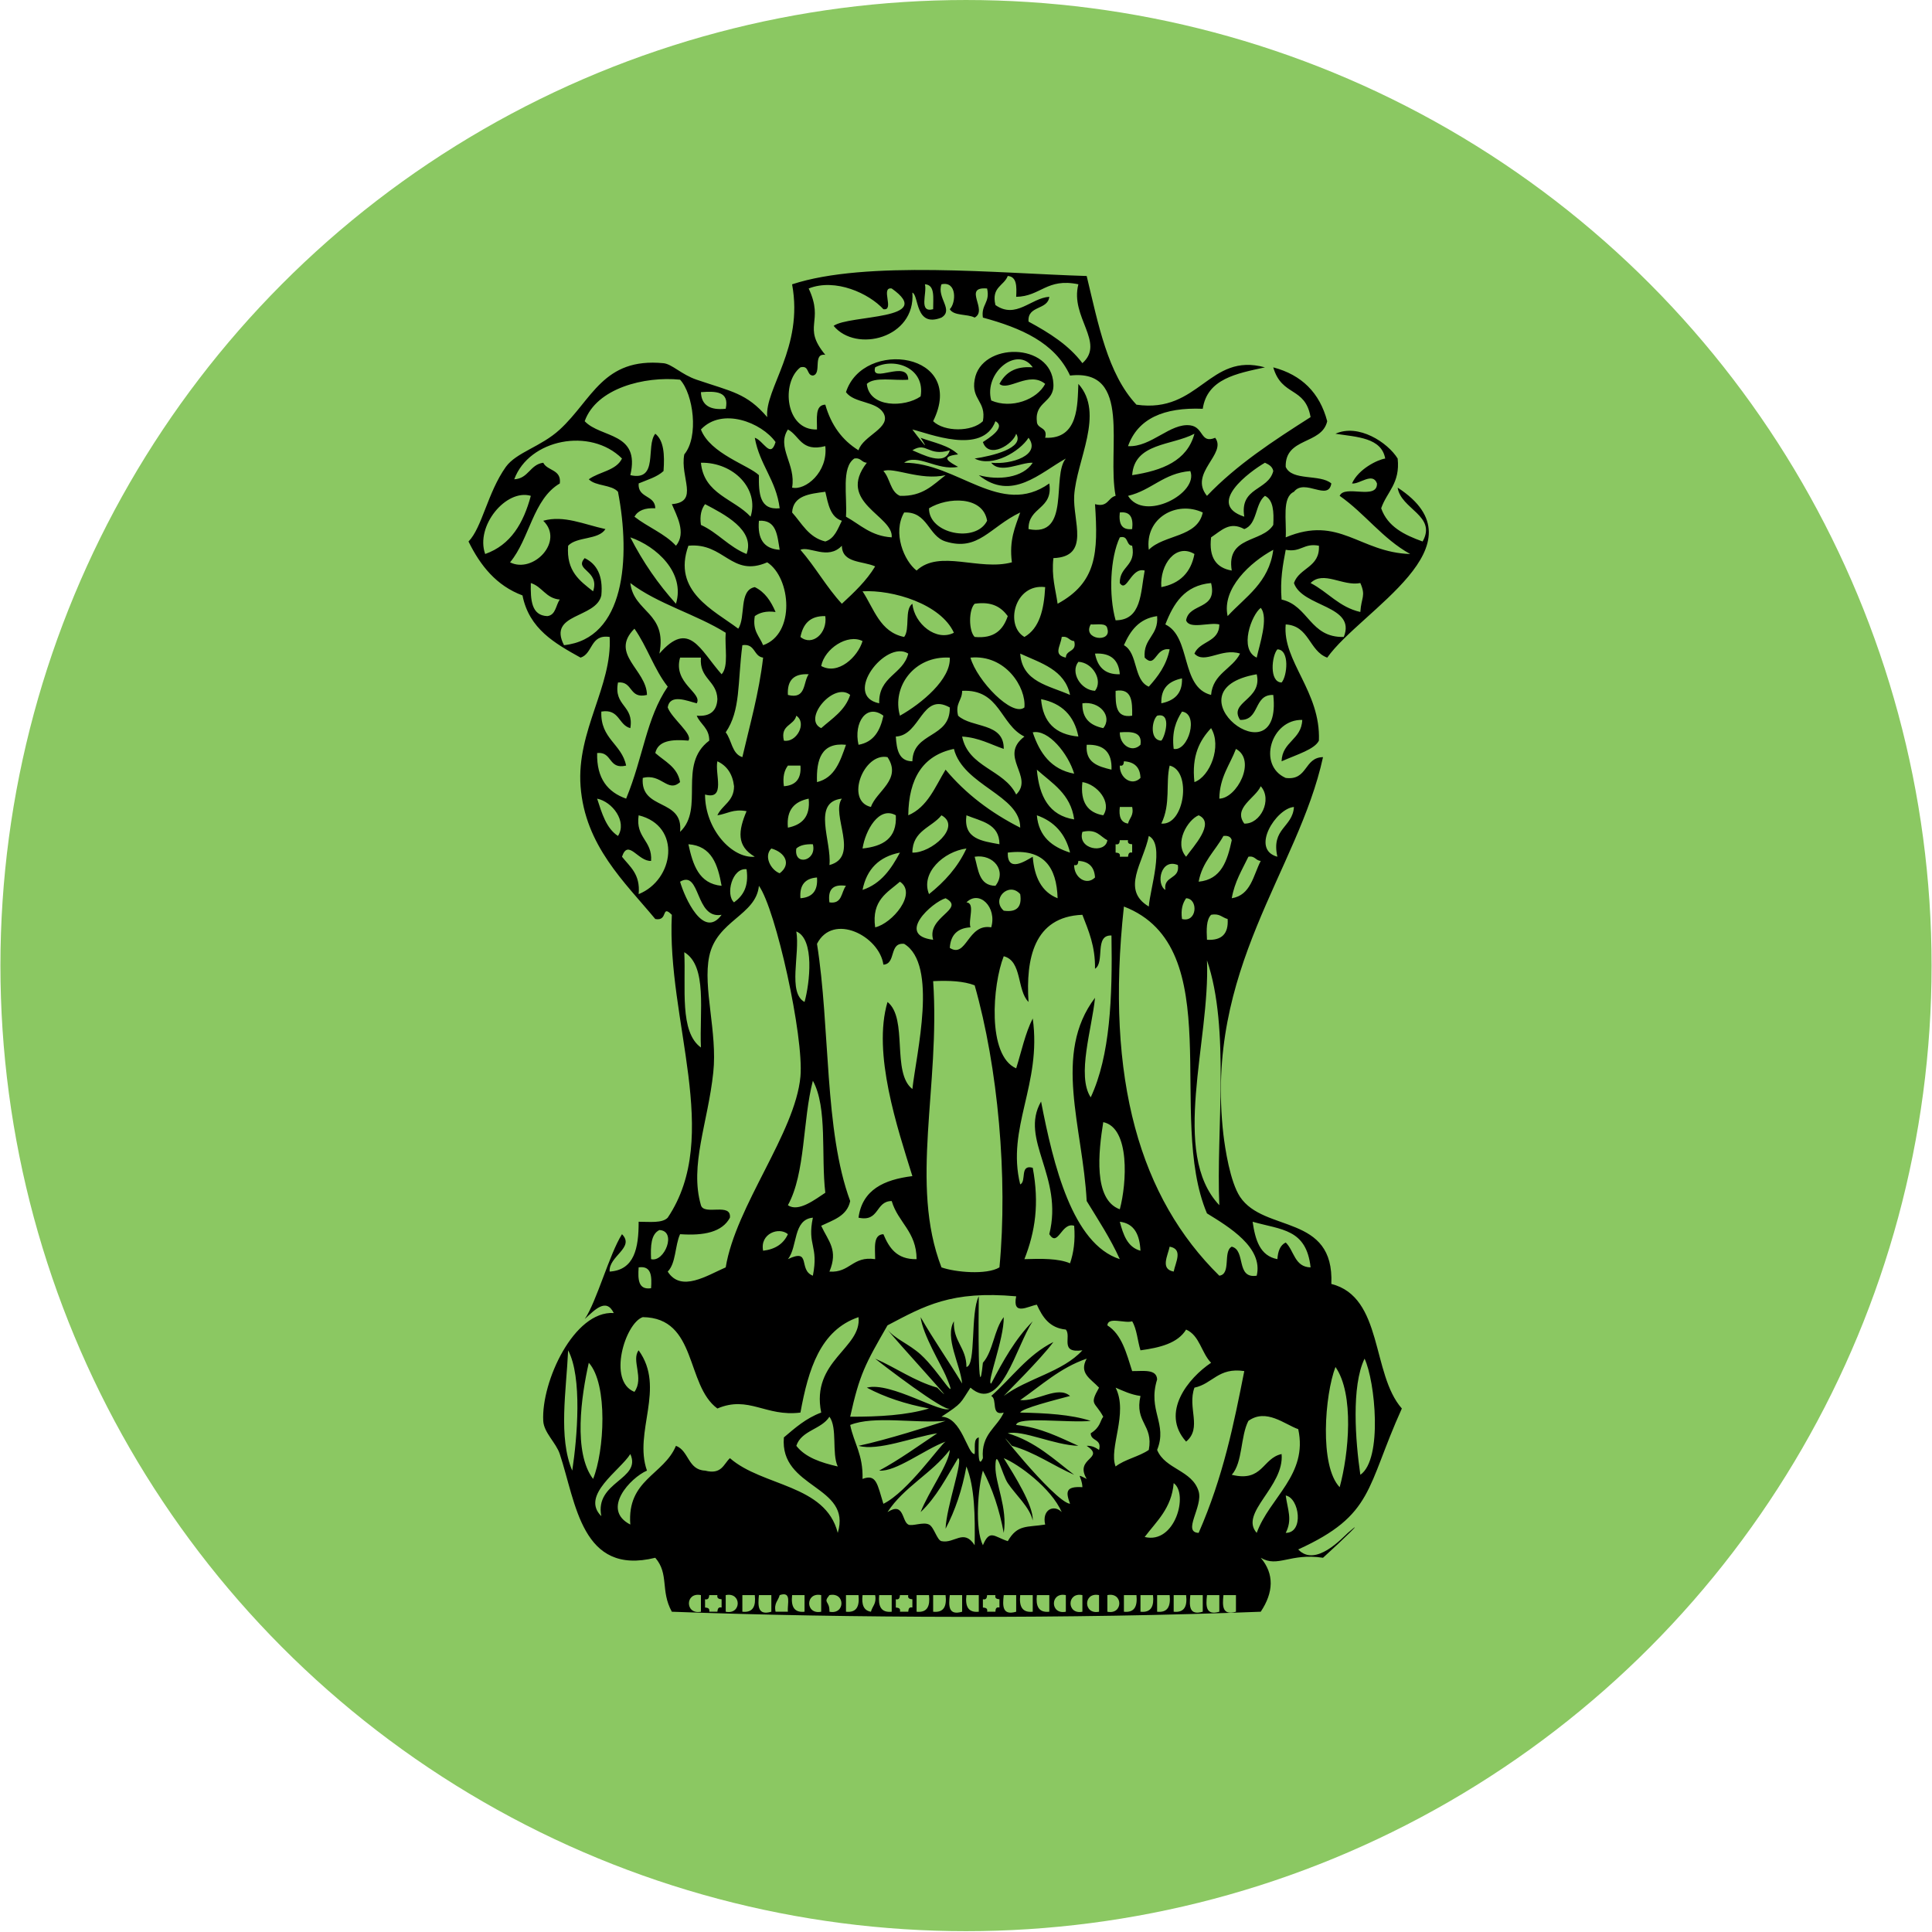 <?xml version="1.0" encoding="utf-8"?>
<!-- Generator: Adobe Illustrator 16.0.0, SVG Export Plug-In . SVG Version: 6.00 Build 0)  -->
<!DOCTYPE svg PUBLIC "-//W3C//DTD SVG 1.1//EN" "http://www.w3.org/Graphics/SVG/1.1/DTD/svg11.dtd">
<svg version="1.1" id="Layer_1" xmlns="http://www.w3.org/2000/svg" xmlns:xlink="http://www.w3.org/1999/xlink" x="0px" y="0px"
	 width="240px" height="240px" viewBox="0 0 240 240" enable-background="new 0 0 240 240" xml:space="preserve">
<circle fill="#8BC862" cx="120" cy="119.949" r="119.948"/>
<rect x="28.833" y="162.499" fill="none" width="181" height="37.333"/>
<path d="M64.906,73.966c0.822,4.158,4.013,5.947,7.214,7.727c1.557-0.49,1.178-2.935,3.613-2.568
	c0.344,6.103-4.124,11.649-3.613,18.542c0.545,7.382,5.48,11.911,9.282,16.497c1.645,0.311,0.7-1.868,2.056-0.522
	c-0.656,13.138,6.292,27.49-0.512,37.622c-0.677,0.707-2.245,0.506-3.612,0.506c0.011,3.28-0.534,5.997-3.602,6.192
	c-0.155-1.912,3.179-2.979,1.533-4.646c-1.566,2.478-3.157,8.393-4.624,10.538c1.223-1.118,2.656-2.69,3.601-0.745
	c-4.935-0.312-9.015,8.531-8.759,13.399c0.078,1.469,1.589,2.702,2.057,4.12c2.022,6.092,2.69,15.14,11.861,12.884
	c1.744,2.021,0.611,4.078,2.056,6.703c21.31,0.8,50.179,0.9,73.155,0c1.601-2.401,1.701-4.697,0-6.703
	c2.135,1.271,3.636-0.623,7.737,0c2.468-2.229,5.457-5.137,3.09-3.091c-0.667,0.589-4.035,4.335-6.169,2.057
	c9.427-4.303,8.404-7.638,12.872-17.508c-3.79-4.303-2.313-13.852-8.759-15.474c0.388-8.738-8.349-6.331-11.339-10.816
	c-1.245-1.885-1.867-6.059-2.067-7.727c-2.379-20.598,9.305-32.77,12.372-46.898c-2.379,0.033-1.868,2.935-4.635,2.584
	c-3.547-1.567-1.824-7.303,2.056-7.209c-0.089,2.479-2.49,2.668-2.568,5.142c2.013-0.884,4.113-1.496,4.636-2.568
	c0.245-6.103-4.558-9.871-4.123-14.434c2.934,0.161,2.889,3.29,5.156,4.125c4.202-5.915,19.766-13.94,8.75-21.121
	c0.388,2.679,4.901,3.49,3.101,6.692c-2.268-0.812-4.346-1.834-5.147-4.124c0.7-2.046,2.38-3.09,2.047-6.18
	c-1.245-2.013-4.881-4.375-7.728-3.08c2.67,0.411,5.716,0.478,6.182,3.08c-0.934,0.133-3.335,1.3-4.125,3.095
	c0.912,0.139,2.568-1.461,3.103,0c0.056,2.129-4.035,0.094-4.636,1.54c3.136,2.19,5.324,5.325,8.76,7.226
	c-6.303-0.195-8.804-4.864-15.462-2.068c0.122-2.1-0.501-4.963,1.022-5.663c1.333-1.718,4.268,1.234,4.646-1.034
	c-1.38-1.201-4.903-0.267-5.669-2.062c-0.102-3.702,4.479-2.723,5.156-5.669c-0.933-3.535-3.168-5.758-6.702-6.692
	c1.066,3.679,3.957,2.346,4.636,6.181c-4.625,2.945-9.193,5.925-12.872,9.782c-2.302-2.834,2.522-5.202,1.022-7.214
	c-1.856,0.778-1.39-1.312-3.091-1.545c-2.501-0.333-4.857,2.745-7.737,2.584c1.223-3.429,4.447-4.84,9.282-4.641
	c0.557-3.729,4.202-4.38,7.726-5.147c-6.958-1.912-8.126,5.77-15.962,4.636c-3.579-3.813-4.747-10.038-6.181-15.985
	c-10.872-0.322-27.391-1.99-36.595,1.034c1.456,7.864-3.424,12.967-3.09,16.497c-2.568-2.991-4.414-3.163-8.759-4.646
	c-1.88-0.634-3.079-1.951-4.125-2.052c-7.514-0.728-8.849,4.53-12.883,8.238c-2.335,2.15-5.381,2.818-6.703,4.641
	c-2.279,3.213-2.946,7.537-4.636,9.271C59.671,70.265,61.66,72.755,64.906,73.966z M71.086,182.684
	c-1.756-4.125-0.733-9.949-0.511-14.941C72.343,171.072,71.709,178.58,71.086,182.684z M169.51,168.776
	c1.312,2.762,2.278,12.506-0.523,14.429C168.375,179.008,167.854,172.206,169.51,168.776z M165.896,169.811
	c2.357,3.368,1.657,10.781,0.523,14.935C163.874,182.082,164.574,173.256,165.896,169.811z M67.997,76.535
	c-1.99-0.067-2.101-2.007-2.057-4.108c1.434,0.45,1.857,1.906,3.602,2.052C69.03,75.167,69.063,76.396,67.997,76.535z
	 M77.779,95.104c-0.545-2.707-3.213-3.308-3.079-6.709c2.268-0.378,2.101,1.667,3.601,2.057c0.479-2.879-2.101-2.69-1.533-5.67
	c1.9-0.188,1.333,2.09,3.601,1.545c-0.044-3.134-4.703-5.08-1.556-8.231c1.568,2.218,2.468,5.097,4.135,7.203
	c-2.679,3.941-3.012,8.676-5.168,13.912c-2.268-0.805-3.68-2.479-3.601-5.669C76.101,93.342,75.534,95.632,77.779,95.104z
	 M90.151,78.602c-0.144,1.757,0.4,4.18-0.511,5.158c-2.702-3.057-4.025-6.813-7.727-2.567c1.001-5.147-3.178-5.08-3.612-8.766
	C81.703,75.028,86.449,76.291,90.151,78.602z M78.301,66.752c3.246,1.112,6.848,4.392,5.669,8.249
	C81.77,72.566,79.868,69.82,78.301,66.752z M87.583,98.7c2.623,0.734,1.189-2.596,1.533-4.129c1.179,0.55,1.89,1.567,2.068,3.096
	c0,1.89-1.467,2.313-2.068,3.612c1.224-0.172,1.946-0.822,3.624-0.512c-1.022,2.424-1.278,4.324,1.022,5.659
	C90.929,106.676,87.583,103.008,87.583,98.7z M91.185,112.095c-1.079-0.945-0.244-4.325,1.556-4.118
	C93.053,110.183,92.275,111.295,91.185,112.095z M89.64,110.039c-2.834-0.261-3.569-2.623-4.125-5.164
	C88.417,105.075,89.173,107.416,89.64,110.039z M92.219,94.054c-1.312-0.411-1.312-2.117-2.068-3.08
	c1.868-2.734,1.457-6.103,2.068-10.827c1.622-0.245,1.368,1.389,2.579,1.545C94.275,86.162,93.152,90.019,92.219,94.054z
	 M76.768,103.846c-1.457-0.945-2.001-2.822-2.59-4.635C76.067,99.589,77.924,102.045,76.768,103.846z M79.335,111.072
	c0.234-2.489-1.089-3.396-2.068-4.646c0.768-2.29,2.002,0.617,3.614,0.517c0.177-2.573-1.968-2.839-1.545-5.664
	C84.715,102.602,83.737,109.316,79.335,111.072z M79.847,96.638c2.334-0.606,3.09,1.906,4.635,0.517
	c-0.334-1.89-1.901-2.557-3.079-3.613c0.345-1.534,2.033-1.723,4.113-1.54c0.59-0.794-2.057-2.729-2.568-4.118
	c0.268-1.767,2.468-0.79,3.603-0.517c0.755-1.295-2.98-2.496-2.068-5.674h2.59c-0.233,2.64,1.979,2.824,2.045,5.158
	c-0.078,1.45-0.877,2.189-2.567,2.056c0.456,1.095,1.567,1.528,1.556,3.096c-3.979,2.985-0.533,8.421-3.624,11.333
	C84.926,99.112,79.513,100.74,79.847,96.638z M89.64,113.641c-2.256,3.107-4.592-2.146-5.158-4.113
	C87.06,108.005,86.305,114.219,89.64,113.641z M85.004,118.286c2.902,1.724,1.868,7.398,2.068,11.84
	C84.381,128.186,85.215,122.711,85.004,118.286z M90.674,151.263c0.2-1.929-3.225-0.217-3.603-1.55
	c-1.434-4.947,0.878-10.261,1.534-16.486c0.534-5.002-1.323-10.527-0.5-14.438c0.923-4.447,5.814-5.076,6.17-8.75
	c2.101,2.912,5.603,18.748,5.158,23.7c-0.646,7.003-8.038,16.058-9.283,23.699c-2.301,0.995-5.547,3.146-7.204,0.523
	c1.034-1.028,0.89-3.225,1.535-4.646C87.45,153.525,89.718,153.059,90.674,151.263z M110.771,66.752
	c-2.59-0.161-3.913-1.589-5.68-2.567c0.167-2.596-0.6-6.103,1.034-7.225c0.834-0.14,0.889,0.494,1.556,0.522
	C103.846,62.428,111.028,64.057,110.771,66.752z M108.715,45.631c2.479-1.278,6.247,0.117,5.647,3.613
	c-1.946,1.367-6.381,1.457-6.682-1.556c0.967-0.923,3.401-0.377,5.147-0.522C112.772,44.581,108.104,47.766,108.715,45.631z
	 M129.835,47.688c-1.011,1.957-4.212,3.146-6.702,2.062c-0.945-3.496,3.279-6.842,5.158-4.119c-2.235-0.178-3.425,0.712-4.136,2.057
	C125.222,48.655,127.856,46.048,129.835,47.688z M123.655,52.324c1.399,0.767-0.901,2.156-1.557,2.59
	c0.734,2.173,3.758,0.272,4.136-1.034c1.1,1.812-3.058,2.768-5.158,3.08c2.201,1.155,5.624-0.879,6.692-2.58
	c1.601,2.134-2.112,3.368-4.636,3.102c1.134,1.434,3.668-0.067,5.158,0c-1.223,1.901-4.291,2.212-6.703,1.545
	c4.102,3.313,7.625-0.3,10.815-2.067c-1.8,2.123,0.656,9.837-4.635,8.765c-0.044-2.802,3.089-2.417,2.579-5.669
	c-6.036,4.285-11.417-2.602-18.031-2.573c1.601-1.228,4.103,1.034,6.703,0.511c-1.022-0.572-2.424-1.278,0-1.545
	c-1.122-1.122-3.002-1.456-4.657-2.067c1.489,2.268-0.456-0.262-1.024-1.028C115.273,53.791,122.065,56.625,123.655,52.324z
	 M142.197,70.876c-0.523,2.746-0.367,6.158-3.612,6.181c-0.879-3.129-0.679-7.759,0.521-10.305c1.134-0.277,0.723,0.979,1.535,1.04
	c0.521,2.568-1.579,2.506-1.535,4.635C139.963,73.733,140.496,70.409,142.197,70.876z M142.197,81.693
	c1.4,1.406,1.278-1.323,3.101-1.028c-0.411,2.006-1.455,3.368-2.59,4.635c-1.935-0.806-1.312-4.168-3.091-5.152
	c0.79-1.784,1.856-3.291,4.125-3.613C143.953,78.991,141.986,79.258,142.197,81.693z M148.377,68.82
	c-0.433,2.301-1.813,3.673-4.113,4.113C144.054,70.143,146.065,67.425,148.377,68.82z M151.468,99.211
	c0.044-2.701,1.312-4.179,2.067-6.18C156.125,94.454,153.646,99.173,151.468,99.211z M156.614,97.667
	c1.49,1.678-0.045,4.736-2.045,4.642C153.136,100.367,155.97,99.145,156.614,97.667z M151.979,103.846
	c0.6-0.071,0.922,0.124,1.034,0.523c-0.545,2.54-1.279,4.891-4.113,5.158C149.356,107.049,150.934,105.726,151.979,103.846z
	 M149.935,119.298c2.9,8.454,1.121,21.16,1.533,30.415C145.343,143.243,150.346,129.354,149.935,119.298z M148.9,101.279
	c2.155,0.945-0.724,3.946-1.557,5.147C145.81,104.703,147.544,101.834,148.9,101.279z M150.445,90.452
	c1.367,2.25-0.145,6.025-2.068,6.703C148.01,93.871,149.033,91.964,150.445,90.452z M146.832,114.163
	c-0.166-1.201,0.09-1.979,0.512-2.58C148.877,111.629,148.733,114.652,146.832,114.163z M144.765,110.549
	c-1.201-0.744-0.567-3.978,1.556-3.089C146.6,109.293,144.498,108.738,144.765,110.549z M138.585,105.914v-1.039
	c0.444,0.094,0.499-0.2,0.521-0.505h1.022c-0.089,0.439,0.212,0.489,0.513,0.505v1.039c-0.435-0.089-0.468,0.195-0.513,0.512h-1.022
	C139.196,105.981,138.907,105.942,138.585,105.914z M147.344,165.164c1.689,0.733,1.9,2.912,3.102,4.123
	c-2.813,1.885-6.347,6.181-3.102,9.795c2.034-1.701,0.123-4.192,1.033-6.703c2.268-0.474,2.958-2.542,6.192-2.058
	c-1.3,6.57-2.602,13.096-5.669,20.099c-2.079-0.077,0.566-3.269,0-5.158c-0.801-2.646-4.157-2.718-5.158-5.147
	c1.334-3.29-1.211-4.867,0-8.759c-0.066-1.322-1.712-1.017-3.101-1.034c-0.712-2.212-1.279-4.546-3.081-5.68
	c0.067-1.123,2.179-0.206,3.081-0.507c0.588,0.974,0.666,2.436,1.032,3.607C144.099,167.409,146.299,166.865,147.344,165.164z
	 M145.298,154.865c1.701,0.301,0.733,1.939,0.501,3.096C144.108,157.648,145.064,156.004,145.298,154.865z M138.585,172.379
	c0.955,0.41,1.89,0.866,3.089,1.033c-0.755,3.335,1.624,3.534,1.034,6.702c-1.211,0.835-2.969,1.162-4.123,2.057
	C137.694,179.904,140.195,175.568,138.585,172.379z M145.799,184.239c1.867,1.323,0.189,7.626-3.602,6.691
	C143.664,188.975,145.532,187.396,145.799,184.239z M123.133,173.412c0.822,0.39-0.111,2.528,1.556,2.062
	c-0.855,1.896-2.835,2.669-2.59,5.664c-0.711,1.64-0.511-1.812-0.511-2.579c-0.7,0.167-0.423,1.29-0.512,2.068
	c-0.912,0.021-1.59-4.581-4.123-4.637c2.667-1.75,2.277-1.61,3.601-3.611c3.803,3.323,5.636-5.137,7.737-8.244
	c-2.146,2.162-3.681,4.908-5.158,7.732c-0.645,0.056,1.601-5.491,1.556-8.249c-1.211,1.546-1.3,4.214-2.59,5.669
	c-0.633,6.247-0.544-5.752-0.511-8.254c-1.067,2.035-0.313,8.61-1.534,8.777c0-2.435-1.667-3.146-1.557-5.676
	c-1.178,2.04,0.801,5.364,1.022,7.732c-1.667-2.778-3.523-5.392-5.157-8.249c0.266,2.186,2.579,5.986,3.1,7.22
	c1.824,4.24-0.767-0.483-3.1-2.585c-1.468-1.316-3.168-1.916-4.113-3.089c0.699,1.006,9.804,10.882,6.18,7.215
	c-2.913-0.841-5.08-2.457-7.714-3.603c0.767,0.633,8.715,6.725,9.27,6.192c-0.833,0.811-7.336-3.379-10.304-2.59
	c2.235,1.194,4.825,2.045,7.726,2.59c-2.778,0.833-6.158,1.033-9.793,1.021c1.167-5.284,1.868-6.535,4.636-11.349
	c4.602-2.424,7.915-4.335,15.985-3.608c-0.512,2.502,1.49,1.218,2.567,1.04c0.7,1.535,1.567,2.896,3.602,3.091
	c0.734,0.872-0.834,2.979,2.057,2.578c-2.456,2.696-6.825,3.469-9.771,5.67c0.112-0.156,4.604-4.574,6.169-6.703
	C127.646,168.305,125.689,171.167,123.133,173.412z M116.43,178.048c-2.368,1.578-4.647,3.246-7.214,4.636
	c2.078,0.177,5.602-2.624,8.247-3.602c-0.688,0.422-4.691,6.235-7.725,7.726c-0.756-2.43-0.856-3.758-2.59-3.091
	c0.078-3.046-1.056-4.38-1.535-6.703c2.935-1.188,8.071-0.173,11.85-0.507c-1.945,0.635-7.269,2.341-10.815,3.098
	C109.082,180.293,113.451,178.509,116.43,178.048z M102.012,152.269c1.49-0.712,3.223-1.211,3.601-3.072
	c-3.246-8.776-2.468-21.571-4.123-31.949c1.989-3.918,7.758-0.973,8.248,2.585c1.624-0.099,0.656-2.785,2.579-2.585
	c4.235,2.552,1.513,13.601,1.022,18.036c-2.612-2.028-0.511-8.765-3.089-10.816c-1.891,6.381,1.234,15.663,3.089,21.633
	c-3.523,0.434-6.224,1.689-6.691,5.163c2.634,0.573,2.068-2.062,4.124-2.066c0.778,2.661,3.079,3.784,3.091,7.22
	c-2.468,0.05-3.413-1.412-4.125-3.102c-1.312,0.056-1.022,1.734-1.022,3.102c-2.834-0.423-3.102,1.717-5.681,1.545
	C104.158,155.265,102.901,154.198,102.012,152.269z M100.978,151.263c-0.733,3.502,0.745,3.44,0,7.209
	c-1.868-0.706-0.133-3.475-3.102-2.056C99.11,154.893,98.478,151.496,100.978,151.263z M94.797,155.37
	c-0.423-2.134,1.979-3.001,3.079-2.056C97.343,154.492,96.32,155.192,94.797,155.37z M97.876,149.713
	c2.202-3.99,1.812-10.55,3.102-15.457c1.834,3.329,1.001,9.31,1.545,13.911C101.312,148.957,99.178,150.635,97.876,149.713z
	 M100.456,99.211c0.233,2.279-0.857,3.257-2.58,3.603C97.665,100.541,98.744,99.567,100.456,99.211z M97.377,97.667
	c-0.167-1.195,0.066-1.979,0.5-2.562h1.557C99.566,96.766,98.821,97.572,97.377,97.667z M117.463,67.264
	c4.08,1.268,5.481-1.79,9.271-3.602c-0.611,1.778-1.4,3.413-1.033,6.191c-4.08,1.106-8.982-1.645-11.839,1.023
	c-1.546-1.184-3.013-4.68-1.546-7.214C115.251,63.523,115.296,66.597,117.463,67.264z M115.407,63.14
	c2.313-1.412,6.703-1.557,7.215,1.55C121.231,67.491,115.351,66.324,115.407,63.14z M137.051,90.452
	c-1.568-0.323-2.646-1.146-2.591-3.085C136.628,87.062,138.229,89.007,137.051,90.452z M138.073,95.61
	c-1.667-0.4-3.27-0.855-3.079-3.09C137.128,92.436,138.162,93.464,138.073,95.61z M137.051,101.279
	c-1.913-0.322-2.88-1.607-2.591-4.124C136.316,97.434,138.15,99.667,137.051,101.279z M134.46,103.335
	c1.801-0.411,2.179,0.578,3.101,1.034C137.34,106.115,133.793,105.514,134.46,103.335z M136.027,109.004
	c-1.066,1.067-2.623-0.011-2.59-1.544c0.444,0.099,0.489-0.2,0.522-0.517C135.26,107.009,135.95,107.693,136.027,109.004z
	 M128.802,95.61c1.9,1.701,4.202,3.001,4.636,6.181C130.324,101.302,129.091,98.934,128.802,95.61z M132.926,105.914
	c-2.224-0.71-3.89-1.967-4.124-4.635C130.958,102.035,132.359,103.568,132.926,105.914z M128.291,90.974
	c1.934-0.405,4.413,2.663,5.146,5.136C130.547,95.577,129.146,93.542,128.291,90.974z M131.381,111.583
	c-1.979-0.777-2.891-2.605-3.09-5.157c-0.989,0.583-3.168,1.989-3.103-0.512C129.703,105.348,131.259,107.749,131.381,111.583z
	 M109.216,87.367c-4.592-0.934,0.811-7.965,3.612-6.175C112.184,83.793,109.126,84.004,109.216,87.367z M117.985,81.693
	c0.156,2.673-3.5,5.702-6.191,7.214C110.771,85.366,113.517,81.431,117.985,81.693z M108.193,100.245
	c-3.247-0.744-0.912-6.792,2.056-6.191C112.095,96.833,108.826,98.306,108.193,100.245z M111.282,101.279
	c0.167,2.901-1.634,3.857-4.134,4.125C107.493,103.147,109.193,100.101,111.282,101.279z M111.794,105.914
	c-1.079,2.002-2.324,3.863-4.646,4.635C107.658,107.959,109.216,106.415,111.794,105.914z M111.794,109.528
	c2.2,1.467-0.978,5.202-3.079,5.669C108.248,111.817,110.238,110.883,111.794,109.528z M111.282,91.497
	c3.081-0.134,3.203-5.569,6.703-3.613c0.079,3.857-4.569,3.001-4.646,6.687C111.649,94.565,111.383,93.109,111.282,91.497z
	 M118.497,93.031c1.156,4.558,8.271,5.748,8.237,9.783c-3.646-1.845-6.771-4.208-9.271-7.204c-1.3,2.134-2.234,4.646-4.635,5.669
	C112.883,96.677,114.662,93.837,118.497,93.031z M126.234,98.7c-1.523-3.129-5.937-3.346-6.715-7.203
	c2.102,0.134,3.502,0.967,5.169,1.534c0.045-3.324-3.968-2.556-5.669-4.124c-0.389-1.573,0.512-1.873,0.5-3.09
	c4.713-0.245,4.713,4.213,7.737,5.681C123.988,93.965,128.502,96.466,126.234,98.7z M120.054,101.279
	c1.812,0.745,4.102,1.029,4.102,3.596C121.999,104.475,119.653,104.241,120.054,101.279z M120.054,105.403
	c-1.079,2.346-2.734,4.14-4.647,5.669C114.328,108.443,117.219,105.782,120.054,105.403z M116.953,101.279
	c2.566,1.401-1.302,4.729-3.614,4.635C113.35,103.174,115.729,102.807,116.953,101.279z M117.463,111.583
	c2.558,1.357-2.378,2.291-1.544,5.159C111.228,116.175,115.818,112.062,117.463,111.583z M115.919,121.882
	c2-0.099,3.801-0.005,5.157,0.518c2.891,10.139,4.146,23.855,3.079,35.038c-1.601,0.968-5.524,0.601-7.202,0
	C112.951,147.095,116.819,134.939,115.919,121.882z M123.133,115.197c-2.935-0.512-3.046,3.89-5.147,2.557
	c0.101-1.602,0.945-2.468,2.568-2.557c-0.301-0.917,0.623-3.024-0.5-3.102C121.665,110.506,123.866,112.706,123.133,115.197z
	 M121.076,106.426c2.346-0.367,4.023,1.779,2.579,3.613C121.6,110.017,121.531,108.026,121.076,106.426z M126.734,111.072
	c0.245,1.606-0.444,2.29-2.046,2.057C123.077,111.712,125.322,109.46,126.734,111.072z M127.257,87.884
	c-1.512,1.223-5.892-3.324-6.703-6.191C124.933,81.27,127.49,85.417,127.257,87.884z M121.076,75
	c2.201-0.322,3.313,0.461,4.112,1.534c-0.566,1.667-1.634,2.829-4.112,2.59C120.32,78.369,120.32,75.745,121.076,75z
	 M129.835,72.933c-0.144,2.79-0.71,5.13-2.578,6.192C124.801,77.713,126.022,72.455,129.835,72.933z M118.497,78.602
	c-2.19,1.123-4.914-1.101-5.158-3.602c-1.011,0.695-0.266,3.157-1.022,4.125c-3.001-0.601-3.735-3.491-5.168-5.67
	C110.882,73.233,116.874,75.028,118.497,78.602z M109.738,88.907c-0.39,1.845-1.189,3.279-3.09,3.613
	C106.013,89.752,107.658,87.339,109.738,88.907z M102.012,82.732c0.423-2.163,3.279-4.036,5.136-3.096
	C106.558,81.614,104.113,83.904,102.012,82.732z M103.035,107.46c0.311-2.935-2.223-7.836,1.544-8.249
	C103.157,101.19,106.892,106.442,103.035,107.46z M105.091,110.039c-0.611,0.768-0.434,2.301-2.057,2.057
	C102.812,110.483,103.479,109.806,105.091,110.039z M101.49,97.155c-0.101-2.846,0.566-4.947,3.601-4.636
	C104.379,94.543,103.712,96.622,101.49,97.155z M101.49,109.004c0.132,1.68-0.613,2.474-2.057,2.579
	C99.3,109.905,100.045,109.11,101.49,109.004z M98.922,105.403c0.456-0.411,1.156-0.556,2.056-0.528
	C101.512,106.981,98.577,107.638,98.922,105.403z M102.012,90.452c-2.39-1.084,1.567-5.813,3.601-4.125
	C104.98,88.273,103.38,89.241,102.012,90.452z M99.434,79.125c0.322-1.579,1.145-2.635,3.089-2.59
	C102.812,78.696,100.877,80.314,99.434,79.125z M98.922,115.708c2.301,0.94,1.667,6.447,1.022,8.759
	C97.822,123.322,99.399,118.482,98.922,115.708z M129.325,136.839c-2.725,4.714,2.822,9.305,1.022,16.476
	c1.088,1.716,1.5-1.546,3.09-1.046c0.155,1.891-0.077,3.368-0.512,4.664c-1.455-0.617-3.557-0.584-5.669-0.517
	c1.345-3.424,1.868-6.893,1.034-11.351c-1.668-0.456-0.733,1.69-1.557,2.067c-1.745-7.069,2.701-12.41,1.557-20.614
	c-0.934,1.835-1.401,4.106-2.057,6.197c-3.646-1.596-2.936-10.404-1.546-13.928c2.313,0.593,1.612,4.224,3.08,5.679
	c-0.345-5.312,0.633-10.593,6.691-10.826c0.767,1.989,1.612,3.89,1.567,6.703c1.268-0.789-0.122-4.23,2.046-4.131
	c0.133,7.699-0.167,14.947-2.579,20.104c-1.778-2.701,0.177-8.593,0.533-12.367c-5.269,6.954-1.522,16.047-1.033,25.246
	c1.434,2.351,2.935,4.618,4.112,7.22C133.238,154.531,130.857,144.755,129.325,136.839z M139.106,151.769
	c1.834,0.223,2.468,1.645,2.567,3.602C140.063,154.937,139.54,153.398,139.106,151.769z M139.106,150.224
	c-3.313-1.211-2.646-7.17-2.056-10.827C140.396,140.097,139.974,147.011,139.106,150.224z M140.642,88.907
	c-2.057,0.334-2.068-1.356-2.057-3.09C140.642,85.472,140.663,87.173,140.642,88.907z M141.674,92.52
	c-1.056,1.067-2.611,0-2.567-1.545C140.573,90.863,141.918,90.907,141.674,92.52z M140.129,102.308
	c-0.899-0.129-1.167-0.884-1.022-2.063h1.535C140.874,101.324,140.296,101.607,140.129,102.308z M139.106,95.104
	c0.434,0.094,0.489-0.217,0.511-0.534c1.313,0.072,2.014,0.75,2.057,2.067C140.618,97.711,139.063,96.638,139.106,95.104z
	 M142.708,103.846c2.035,1.029,0.156,6.532,0,8.766C139.206,110.527,142.03,107.171,142.708,103.846z M143.742,88.907
	c1.9-0.472,0.933,2.729,0.521,3.096C142.842,91.998,143.03,89.568,143.742,88.907z M144.264,102.308
	c1.201-2.452,0.512-5.02,1.034-7.204C148.078,95.765,147.154,102.581,144.264,102.308z M145.799,93.031
	c-0.257-2.145,0.3-3.49,1.033-4.635C148.978,88.667,147.633,93.375,145.799,93.031z M144.264,87.367
	c-0.066-1.951,1.001-2.768,2.568-3.096C146.898,86.217,145.831,87.04,144.264,87.367z M139.106,83.76
	c-1.945,0.056-2.779-1.012-3.079-2.567C137.995,81.081,138.973,81.998,139.106,83.76z M135.494,77.568
	c0.822,0.055,1.968-0.245,2.066,0.528C138.129,79.903,134.404,79.464,135.494,77.568z M136.027,85.816
	c-1.79-0.078-3.102-2.313-2.067-3.602C135.728,82.282,137.051,84.517,136.027,85.816z M133.96,91.497
	c-2.868-0.256-4.402-1.79-4.635-4.646C131.903,87.362,133.448,88.901,133.96,91.497z M132.403,81.693
	c-1.611-0.356-0.667-1.368-0.512-2.568c0.834-0.146,0.891,0.478,1.546,0.511C133.816,81.036,132.415,80.681,132.403,81.693z
	 M132.926,86.328c-2.611-1.167-5.946-1.601-6.191-5.135C129.325,82.381,132.271,83.198,132.926,86.328z M113.339,55.936
	c1.812-1.117,1.913,0.823,4.646,0C117.407,58.015,114.485,56.392,113.339,55.936z M117.463,59.027
	c-1.556,1.189-2.823,2.667-5.668,2.567c-1.212-0.505-1.223-2.212-2.057-3.079C110.983,57.982,114.328,59.738,117.463,59.027z
	 M108.715,70.36c-1.1,1.817-2.623,3.235-4.136,4.641c-1.899-2.045-3.3-4.591-5.146-6.703c1.122-0.505,3.423,1.323,5.146-0.505
	C104.614,69.987,107.159,69.659,108.715,70.36z M102.523,67.264c-2.078-0.5-2.901-2.24-4.124-3.602
	c0.123-2.106,2.145-2.312,4.124-2.573c0.356,1.528,0.623,3.151,2.056,3.601C104.057,65.719,103.69,66.892,102.523,67.264z
	 M100.456,83.76c-0.712,0.99-0.279,3.157-2.58,2.568C97.766,84.499,98.621,83.649,100.456,83.76z M98.922,88.907
	c1.368,0.923,0,3.396-1.545,3.096C96.91,90.007,98.621,90.169,98.922,88.907z M96.854,108.482c-1.101-0.411-2.012-2.123-1.034-3.079
	C97.565,105.893,98.322,107.371,96.854,108.482z M81.913,152.802c2.213,0.101,0.623,4.058-1.033,3.614
	C80.803,154.771,80.869,153.303,81.913,152.802z M79.335,157.438c1.601-0.233,1.645,1.102,1.545,2.59
	C79.269,160.262,79.235,158.917,79.335,157.438z M73.143,169.287c2.412,2.68,1.923,11.027,0.534,14.43
	C71.187,180.46,72.209,173.4,73.143,169.287z M74.7,188.347c-2.624-2.596,2.323-5.67,3.601-7.72
	C79.746,183.795,73.833,184.039,74.7,188.347z M87.072,200.214c-1.99,0.404-1.99-2.479,0-2.063V200.214z M89.64,199.69
	c-0.434-0.089-0.489,0.194-0.523,0.523h-1.011c0.078-0.446-0.211-0.489-0.522-0.523v-1.022c0.433,0.084,0.489-0.212,0.522-0.518
	h1.011c-0.078,0.435,0.211,0.484,0.523,0.518V199.69z M90.151,200.214v-2.063C92.141,197.734,92.141,200.618,90.151,200.214z
	 M92.219,200.214v-2.063h1.544C93.909,199.49,93.575,200.357,92.219,200.214z M95.82,200.214c-1.711,0.505-1.678-0.724-1.544-2.063
	h1.544V200.214z M97.876,200.214h-1.533c-0.223-1.09,0.344-1.368,0.511-2.063C98.41,197.617,97.766,199.285,97.876,200.214z
	 M99.944,200.214c-1.356,0.144-1.69-0.724-1.545-2.063h1.545V200.214z M102.012,200.214c-1.99,0.404-1.99-2.479,0-2.063V200.214z
	 M90.674,181.138c-0.801,0.744-1.024,2.079-3.091,1.546c-2.146-0.09-1.99-2.474-3.614-3.079c-1.511,3.634-6.102,4.19-5.669,9.781
	c-3.679-1.89,0.034-5.825,2.068-6.702c-1.701-4.813,2.367-10.243-1.034-14.941c-0.945,1.225,0.711,3.446-0.522,5.159
	c-3.379-1.33-1.145-8.55,1.034-9.283c6.802,0.084,5.302,8.438,9.27,11.351c3.902-1.657,6.003,1.056,10.317,0.505
	c0.978-5.369,2.468-10.243,7.214-11.855c0.434,3.88-5.937,5.392-4.635,11.855c-1.89,0.7-3.246,1.907-4.635,3.085
	c-0.556,6.393,8.481,5.937,6.692,11.861C102.546,184.378,94.708,184.672,90.674,181.138z M104.069,182.171
	c-2.09-0.478-4.024-1.121-5.147-2.566c0.634-1.935,3.124-2.03,4.113-3.614C104.057,177.369,103.301,180.537,104.069,182.171z
	 M103.035,200.214c0.044-1.412-0.855-1.034,0-2.063C105.025,197.734,105.025,200.618,103.035,200.214z M105.091,200.214v-2.063
	h1.556C106.781,199.49,106.459,200.357,105.091,200.214z M108.193,200.214c-0.912-0.134-1.179-0.896-1.045-2.063h1.567
	C108.915,199.225,108.359,199.514,108.193,200.214z M110.771,200.214c-1.356,0.144-1.689-0.724-1.556-2.063h1.556V200.214z
	 M113.339,199.69c-0.444-0.089-0.478,0.194-0.511,0.523h-1.034c0.101-0.446-0.2-0.489-0.512-0.523v-1.022
	c0.435,0.084,0.489-0.212,0.512-0.518h1.034c-0.101,0.435,0.2,0.484,0.511,0.518V199.69z M113.862,200.214v-2.063h1.544
	C115.552,199.49,115.218,200.357,113.862,200.214z M115.919,200.214v-2.063h1.544C117.618,199.49,117.285,200.357,115.919,200.214z
	 M119.52,200.214c-1.723,0.505-1.689-0.724-1.534-2.063h1.534V200.214z M116.953,191.447c-0.557-0.116-0.924-1.762-1.546-2.062
	c-0.722-0.366-2.112,0.257-2.579,0c-0.811-0.423-0.512-2.868-2.579-1.546c2.034-3.128,5.502-4.802,7.736-7.726
	c-0.066,1.669-2.656,5.231-3.623,7.726c1.956-1.833,3.223-4.334,4.657-6.702c0.69,0.156-1.456,6.002-1.557,8.771
	c1.189-2.262,2.057-4.835,2.591-7.737c1.033,2.574,1.078,6.125,1.022,9.782C119.72,189.847,118.575,191.786,116.953,191.447z
	 M121.588,200.214c-1.356,0.144-1.701-0.724-1.534-2.063h1.534V200.214z M124.155,199.69c-0.434-0.089-0.489,0.194-0.5,0.523h-1.033
	c0.099-0.446-0.2-0.489-0.523-0.523v-1.022c0.456,0.084,0.49-0.212,0.523-0.518h1.033c-0.101,0.435,0.2,0.484,0.5,0.518V199.69z
	 M126.234,200.214c-1.734,0.505-1.701-0.724-1.546-2.063h1.546V200.214z M128.291,200.214c-1.356,0.144-1.701-0.724-1.557-2.063
	h1.557V200.214z M130.348,200.214c-1.356,0.144-1.69-0.724-1.546-2.063h1.546V200.214z M129.835,189.386
	c-2.277,0.367-3.434-0.044-4.646,2.062c-1.699-0.55-2.233-1.527-3.09,0.506c-1.022-2.066-0.611-7.114,0-9.27
	c1.189,2.256,2.046,4.829,2.59,7.736c0.5-3.08-1.067-6.147-1.033-8.249c0.033-2.595,0.845,1.046,1.533,2.068
	c0.979,1.467,2.724,2.974,3.103,4.642c0.099-1.852-2.29-5.619-3.603-7.743c1.835,0.739,5.892,3.713,7.203,6.702
	C130.926,186.829,129.402,187.541,129.835,189.386z M132.403,200.214c-1.979,0.404-1.979-2.479,0-2.063V200.214z M134.46,200.214
	c-1.967,0.404-1.967-2.479,0-2.063V200.214z M136.528,200.214c-1.979,0.404-1.979-2.479,0-2.063V200.214z M136.528,180.114
	c-0.411-0.271-0.834-0.538-1.534-0.51c2.4,1.61-1.59,1.478,0,4.112c-1.502-0.734-0.59-0.39-0.534,1.028
	c-2.124-0.134-2.067,0.617-1.534,2.063c-2-0.228-10.671-11.295-7.225-7.203c2.934,0.839,5.102,2.456,7.736,3.601
	c-2.523-1.935-4.813-4.123-8.249-5.157c1.846-0.445,5.737,1.467,8.771,1.557c-2.391-1.063-4.625-2.263-7.726-2.591
	c0.1-1.106,6.603-0.223,9.26-0.507c-2.468-0.799-5.569-0.966-8.76-1.033c0.2-0.527,4.29-1.55,6.191-2.062
	c-1.534-1.334-4.09,0.722-6.191,0.512c2.635-1.823,4.936-4.002,8.26-5.147c-1.001,1.822,0.5,2.489,1.534,3.603
	c-1.257,2.222-0.501,1.7,0.522,3.611c-0.412,0.517-0.322,1.29-1.557,2.058C135.505,179.069,136.905,178.702,136.528,180.114z
	 M137.561,200.214v-2.063C139.54,197.734,139.54,200.618,137.561,200.214z M139.617,200.214v-2.063h1.558
	C141.308,199.49,140.974,200.357,139.617,200.214z M141.674,200.214v-2.063h1.558C143.375,199.49,143.03,200.357,141.674,200.214z
	 M143.742,200.214v-2.063h1.556C145.432,199.49,145.098,200.357,143.742,200.214z M145.799,200.214v-2.063h1.545
	C147.5,199.49,147.166,200.357,145.799,200.214z M149.411,200.214c-1.712,0.505-1.679-0.724-1.545-2.063h1.545V200.214z
	 M151.468,200.214c-1.712,0.505-1.679-0.724-1.533-2.063h1.533V200.214z M153.535,200.214c-1.723,0.505-1.689-0.724-1.556-2.063
	h1.556V200.214z M159.717,190.42c0.844-1.656,0.256-2.801,0-4.642C161.416,186.084,162.006,190.431,159.717,190.42z M156.114,190.42
	c-2.212-2.474,3.457-5.748,3.09-9.793c-2.4,0.517-2.322,3.523-6.19,2.578c1.377-1.545,1.066-4.769,2.066-6.698
	c2.224-1.594,4.503,0.439,6.192,1.029C162.506,183.217,157.715,186.012,156.114,190.42z M162.807,157.438
	c-2.002-0.044-2.035-2.078-3.09-3.09c-0.701,0.334-0.968,1.101-1.034,2.068c-2.179-0.412-2.746-2.401-3.079-4.647
	C159.183,152.792,162.273,152.637,162.807,157.438z M156.114,158.472c-2.635,0.4-1.312-3.157-3.101-3.606
	c-1.123,0.583-0.033,3.407-1.546,3.606c-9.771-9.604-14.206-24.244-11.851-45.86c13.107,5.063,5.225,26.107,10.317,38.118
	C152.635,152.397,156.948,154.959,156.114,158.472z M149.935,116.742c-0.067-1.267-0.09-2.49,0.511-3.101
	c1.078-0.211,1.355,0.344,2.056,0.522C152.624,115.997,151.768,116.853,149.935,116.742z M153.014,111.583
	c0.354-2.055,1.288-3.535,2.066-5.157c0.834-0.145,0.89,0.484,1.534,0.517C155.681,108.744,155.392,111.206,153.014,111.583z
	 M160.739,100.245c-0.167,2.568-2.857,2.629-2.057,6.181C155.281,105.514,158.537,100.4,160.739,100.245z M156.114,83.76
	c0.756,3.18-3.535,3.413-2.067,5.669c2.501,0.089,1.623-3.179,4.124-3.102C159.359,97.222,144.665,85.75,156.114,83.76z
	 M156.614,75.512c1.013,1.201-0.167,4.613-0.5,6.181C153.869,80.659,155.47,76.368,156.614,75.512z M152.501,76.535
	c-0.755-3.424,2.835-6.714,5.67-8.237C157.637,72.394,154.713,74.128,152.501,76.535z M168.986,72.427
	c0.712,1.635,0.122,1.729,0,3.596c-2.645-0.6-4.035-2.495-6.18-3.596C164.407,70.832,166.808,72.866,168.986,72.427z
	 M159.717,68.297c1.911,0.362,2.211-0.872,4.123-0.505c0.145,2.707-2.434,2.707-3.101,4.635c1.022,3.018,7.781,2.752,6.19,6.698
	c-4.224,0.1-4.357-3.896-7.726-4.646C159.005,72.043,159.359,70.176,159.717,68.297z M159.204,84.782
	c-1.567-0.033-1.222-3.356-0.521-4.118C160.25,80.703,159.894,84.032,159.204,84.782z M157.137,57.481
	c0.456,0.222,0.923,0.444,1.034,1.034c-0.623,2.468-4.202,1.973-3.602,5.669C149.756,62.617,155.236,58.587,157.137,57.481z
	 M150.445,66.752c1.301-0.861,2.301-2.022,4.124-1.028c1.646-0.595,1.312-3.14,2.567-4.13c1.045,0.5,1.123,1.99,1.034,3.613
	c-1.367,2.235-5.869,1.345-5.157,5.669C151.112,70.554,150.145,69.287,150.445,66.752z M150.445,72.427
	c0.834,3.408-2.734,2.418-3.102,4.63c0.389,1.167,2.89,0.206,4.124,0.511c0,2.234-2.435,2.034-3.091,3.624
	c1.257,1.373,3.369-0.756,5.67,0c-0.979,1.934-3.369,2.468-3.602,5.135c-3.836-0.961-2.436-7.192-5.681-8.759
	C145.776,74.978,147.133,72.722,150.445,72.427z M149.411,63.662c-0.645,3.129-4.824,2.723-6.703,4.635
	C142.197,64.329,146.165,62.15,149.411,63.662z M148.377,53.88c-0.91,3.379-4.001,4.574-7.735,5.147
	C140.919,54.991,145.577,55.37,148.377,53.88z M147.866,58.516c1.067,2.768-5.725,6.347-7.737,3.079
	C143.042,60.917,144.531,58.782,147.866,58.516z M139.106,63.662c1.356-0.156,1.69,0.711,1.535,2.062
	C139.295,65.874,138.962,65.007,139.106,63.662z M125.188,34.282c1.135,0.089,1.112,1.301,1.046,2.59
	c3.046-0.045,3.801-2.379,7.726-1.556c-1.067,4.08,3.38,7.231,0.5,9.798c-1.689-2.25-4.124-3.773-6.691-5.164
	c-0.167-2.045,2.389-1.389,2.579-3.079c-2.279,0.139-4.137,2.813-6.692,1.022C123.122,35.649,124.711,35.527,125.188,34.282z
	 M114.896,35.316c1.3,0.061,1.011,1.734,1.023,3.095C114.062,38.906,115.195,36.377,114.896,35.316z M99.434,45.631
	c1.145-0.283,0.722,0.984,1.544,1.022c1.168-0.21-0.089-2.812,1.545-2.573c-2.945-3.563-0.078-4.008-2.067-8.243
	c3.345-1.322,7.514,0.634,9.282,2.573c1.434,0.234-0.411-2.801,1.034-2.573c5.613,3.958-5.28,3.235-7.215,4.642
	c2.79,3.384,10.205,1.534,9.782-4.13c0.834,0.328,0.312,4.402,3.614,3.102c1.565-0.957-0.602-2.446,0-4.135
	c1.944-0.439,1.821,2.313,1.032,3.095c0.512,0.862,2.179,0.562,3.091,1.04c1.712-0.939-1.557-3.869,1.546-3.613
	c0.399,1.779-0.769,1.979-0.523,3.613c4.726,1.289,8.938,3.09,10.827,7.203c7.771-0.905,4.547,9.183,5.659,14.94
	c-0.979,0.234-0.924,1.479-2.558,1.034c0.412,6.064,0.2,9.732-4.646,12.372c-0.256-1.812-0.777-3.357-0.523-5.669
	c4.625-0.167,2.402-4.614,2.58-7.737c0.267-4.413,3.834-10.215,0.522-13.906c-0.122,2.496,0.066,6.903-4.125,6.692
	c0.367-1.4-1.033-1.028-1.033-2.056c-0.267-2.501,2.189-2.274,2.056-4.636c-0.221-5.203-9.004-5.213-9.781-0.522
	c-0.456,2.512,1.479,2.656,1.022,5.158c-1.378,1.345-4.791,1.345-6.18,0c4.235-8.582-8.705-10.272-10.828-3.607
	c1.022,1.395,3.723,1.084,4.646,2.573c1.079,1.862-2.524,2.796-3.09,4.646c-2.023-1.245-3.401-3.124-4.125-5.669
	c-1.312,0.05-1.011,1.717-1.033,3.085C97.542,53.491,97.009,47.488,99.434,45.631z M97.876,53.352
	c1.468,0.772,1.635,2.84,4.646,2.067c0.356,3.252-2.501,5.553-4.124,5.153C98.91,57.648,96.421,55.603,97.876,53.352z
	 M90.151,50.778c-1.912,0.206-3.023-0.411-3.079-2.062C88.917,48.577,90.629,48.6,90.151,50.778z M96.343,54.914
	c-0.634,2.124-1.501-0.2-2.58-0.534c0.59,3.357,2.658,5.247,3.091,8.76c-2.501,0.255-2.612-1.845-2.579-4.113
	c-1.279-1.24-6.059-2.668-7.204-5.675C89.707,50.556,94.597,52.479,96.343,54.914z M96.854,68.297
	c-1.945-0.111-2.779-1.339-2.579-3.607C96.487,64.551,96.555,66.542,96.854,68.297z M93.241,64.185
	c-2.057-2.229-5.803-2.79-6.169-6.703C91.152,57.415,94.331,60.75,93.241,64.185z M87.583,62.628
	c2.323,1.222,6.269,3.201,5.157,6.192c-2.212-0.89-3.557-2.646-5.669-3.613C86.905,64.018,87.138,63.223,87.583,62.628z
	 M95.309,69.854c2.968,1.934,3.512,8.91-0.512,10.294c-0.444-1.117-1.345-1.757-1.034-3.613c0.59-0.422,1.391-0.673,2.58-0.512
	c-0.568-1.322-1.301-2.468-2.58-3.09c-2.022,0.394-1.088,3.729-2.056,5.163c-3.023-2.284-8.236-4.641-6.191-10.304
	C89.984,67.358,90.863,71.788,95.309,69.854z M84.482,47.166c1.645,1.778,2.357,7.086,0.522,9.281
	c-0.555,2.868,1.901,5.903-1.545,6.181c0.545,1.328,1.857,3.557,0.511,5.164c-1.399-1.518-3.523-2.318-5.157-3.607
	c0.444-0.778,1.3-1.112,2.59-1.045c-0.033-1.684-2.202-1.223-2.068-3.085c1.09-0.461,2.291-0.794,3.09-1.539
	c0.155-2.063,0.033-3.802-1.022-4.636c-1.223,1.512,0.456,5.947-3.102,5.147c1.268-5.375-3.657-4.575-5.669-6.703
	C74.099,48.21,80.08,46.715,84.482,47.166z M77.267,56.959c-0.722,1.511-2.823,1.634-4.124,2.579
	c0.856,0.883,2.802,0.633,3.625,1.551c1.601,8.287,0.844,18.247-6.704,19.059c-2.067-3.991,3.98-3.291,4.636-6.181
	c0.233-2.468-0.567-3.912-2.068-4.635c-1.367,1.523,1.913,1.5,1.045,4.124c-1.646-1.295-3.347-2.495-3.102-5.663
	c1.079-1.162,3.769-0.695,4.635-2.068c-2.645-0.573-5.18-1.762-7.725-1.034c2.646,2.552-1.245,6.609-4.125,5.164
	c2.435-2.912,2.834-7.836,6.181-9.799c0.222-1.762-1.545-1.539-2.057-2.573c-1.657,0.222-1.823,1.967-3.602,2.057
	C65.718,54.558,73.344,53.046,77.267,56.959z M65.94,61.594c-0.912,3.396-2.49,6.103-5.669,7.226
	C59.026,65.352,62.861,60.694,65.94,61.594z"/>
</svg>
